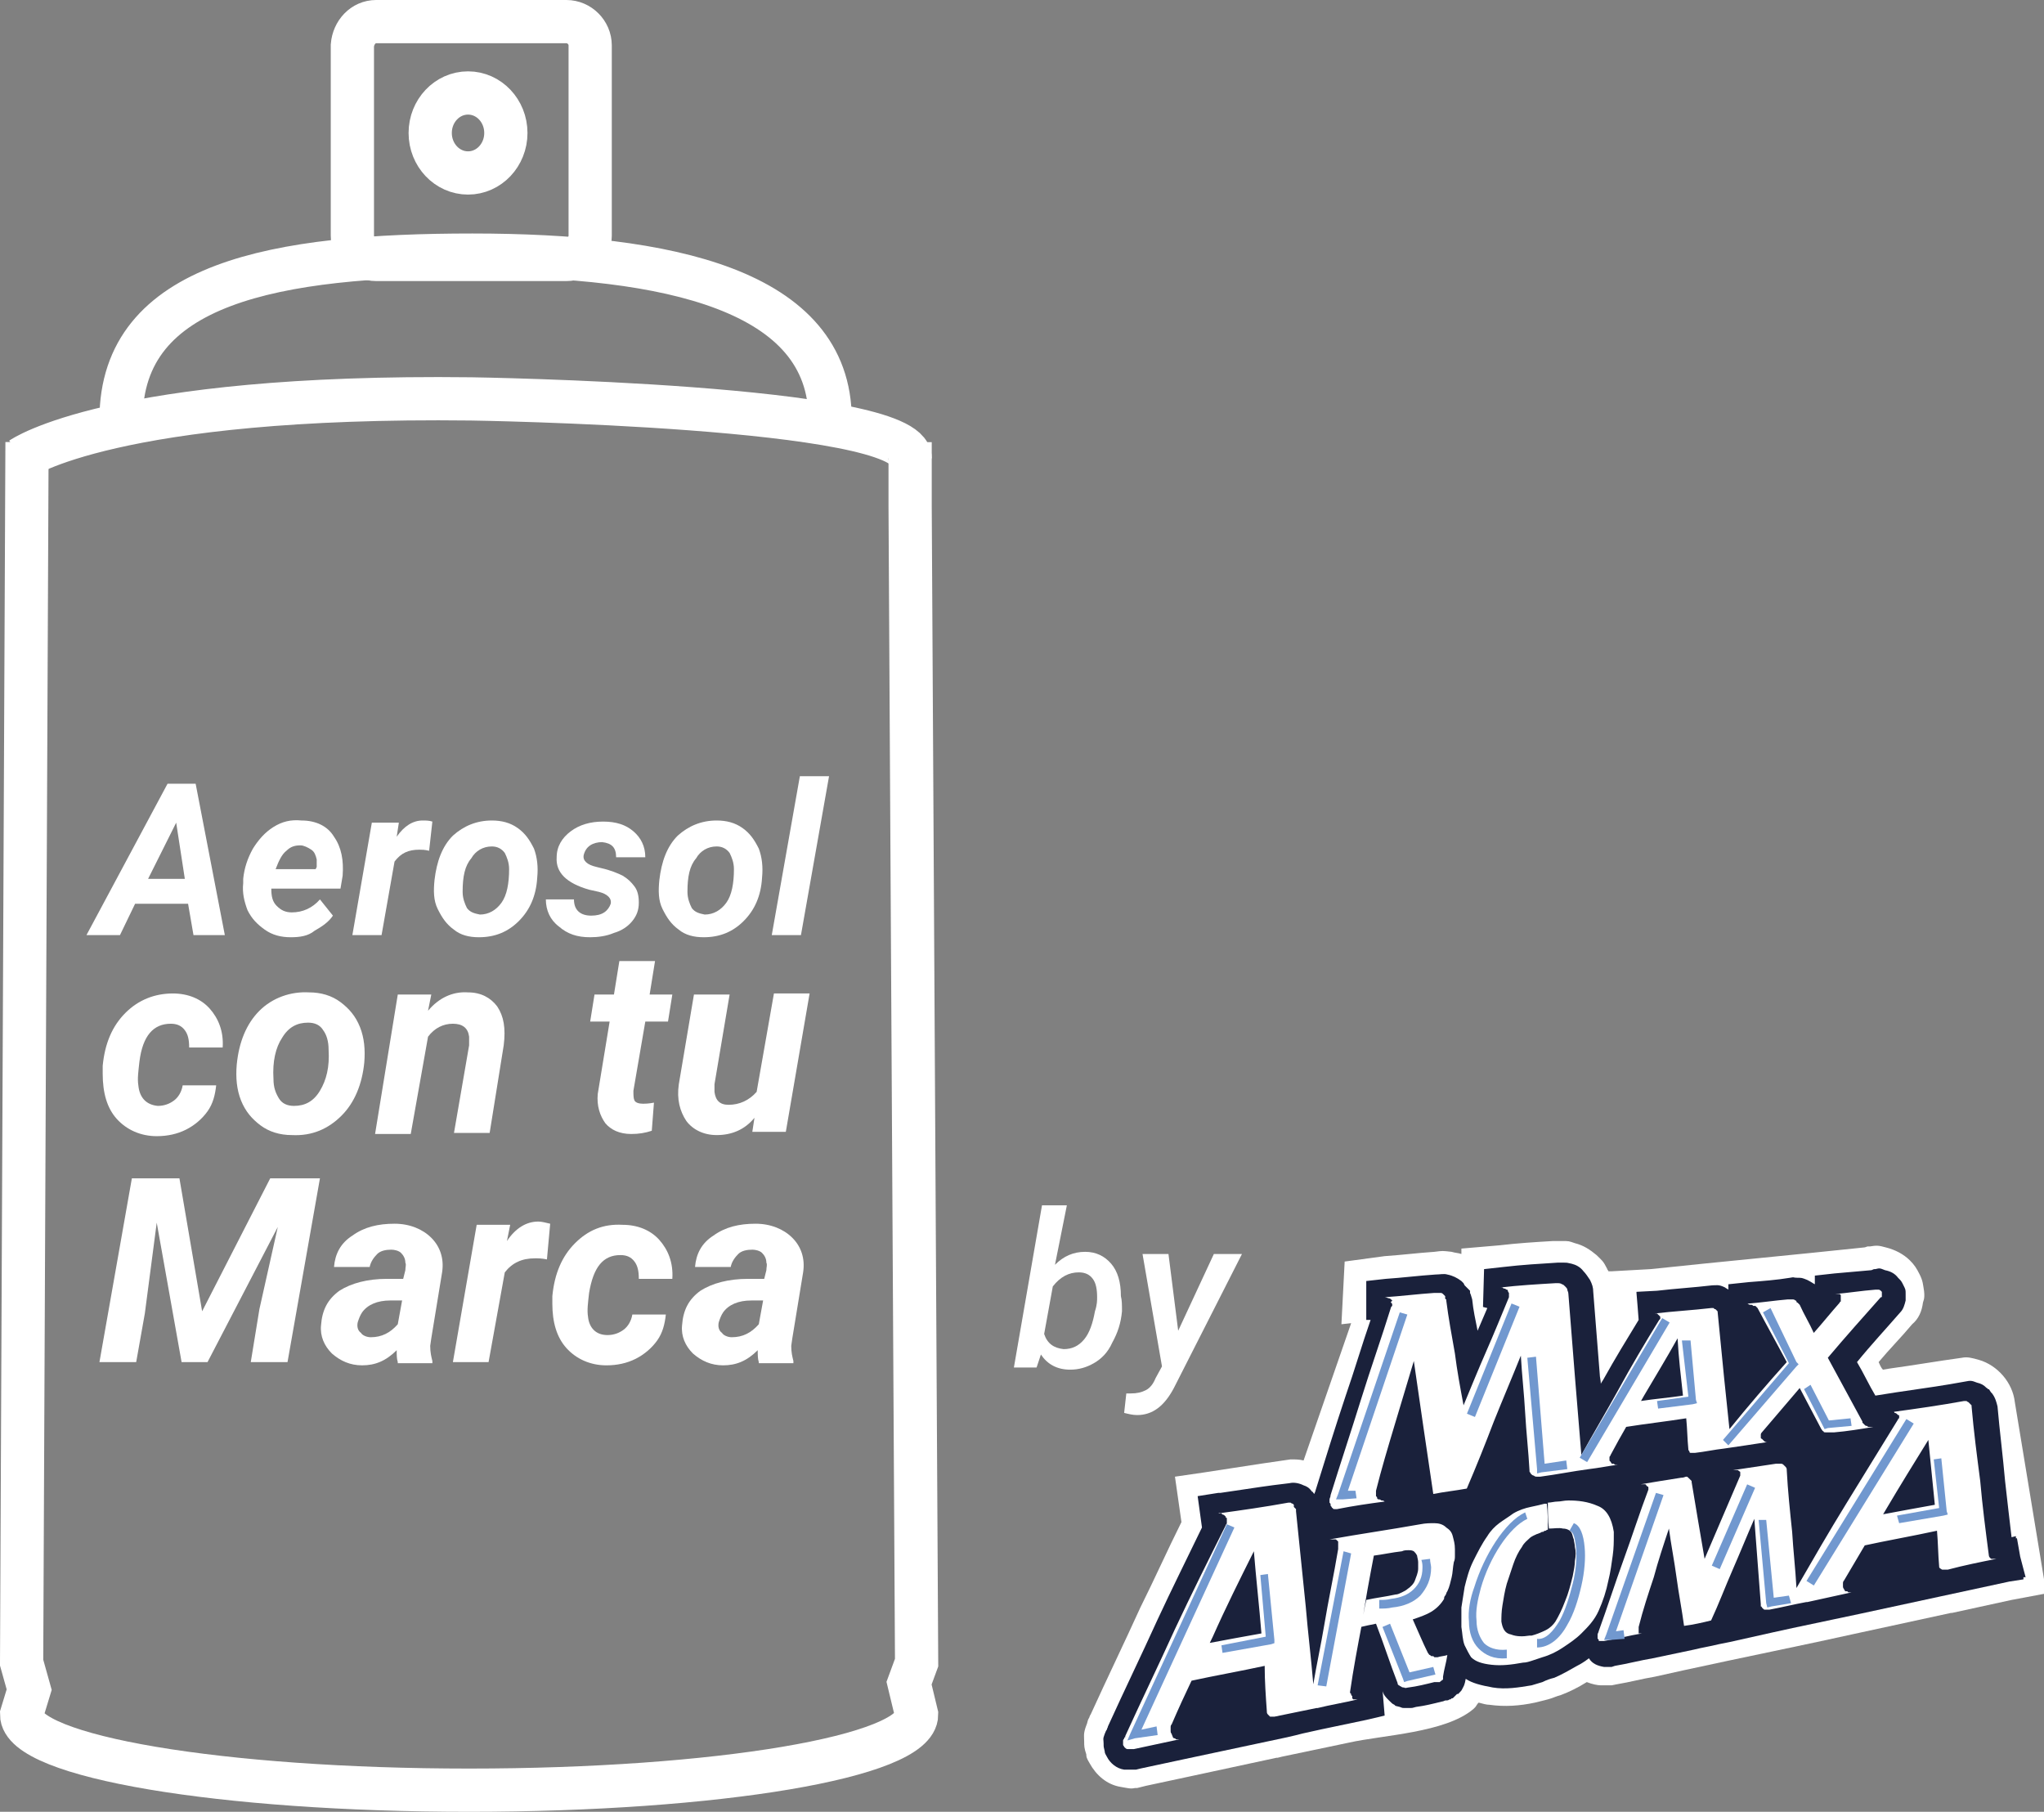<?xml version="1.0" encoding="utf-8"?>
<!-- Generator: Adobe Illustrator 27.3.1, SVG Export Plug-In . SVG Version: 6.00 Build 0)  -->
<svg version="1.1" id="Capa_2_00000066508405594835504940000002506712723888197783_"
	 xmlns="http://www.w3.org/2000/svg" xmlns:xlink="http://www.w3.org/1999/xlink" x="0px" y="0px" viewBox="0 0 189.1 167.6"
	 style="enable-background:new 0 0 189.1 167.6;" xml:space="preserve">
<rect x="0" y="0" width="189.1" height="167.6" fill="#808080" stroke="none"/>
<style type="text/css">
	.st0{fill:none;stroke:#FFFFFF;stroke-width:4;stroke-miterlimit:10;}
	.st1{enable-background:new    ;}
	.st2{fill:#FFFFFF;}
	.st3{fill:#1A213B;}
	.st4{fill:#7198CF;}
</style>
<g id="Capa_1-2">
	<g>
		<g>
			<path class="st0" d="M2.5,40.9L2,153.8l0.7,2.5L2,158.6c0,3.9,18.5,7,41.4,7s41.4-3.1,41.4-7l-0.7-2.9l0.7-1.9L84.2,46.9l0-6"/>
			<g>
				<path class="st0" d="M34.8,2h17.6c1.2,0,2.2,1,2.2,2.2v17.6c0,1.2-1,2.2-2.2,2.2H34.8c-1.2,0-2.2-1-2.2-2.2V4.2
					C32.7,3,33.6,2,34.8,2z"/>
				<path class="st0" d="M11.2,38.8c0-12.7,14.4-15.2,32.5-15.2s33.1,3.2,33.1,15.2"/>
				<path class="st0" d="M2,42.4c0,0,8.4-5.9,41.6-5.5c0,0,40.6,0.6,40.6,5.5"/>
				<ellipse class="st0" cx="43.3" cy="12.3" rx="3.5" ry="3.7"/>
			</g>
		</g>
		<g>
			<g class="st1">
				<path class="st2" d="M17.4,83.6h-4.9l-1.4,2.9H8l7.5-14h2.6l2.7,14h-2.9L17.4,83.6z M13.7,81.3h3.4l-0.8-5.2L13.7,81.3z"/>
				<path class="st2" d="M26.9,86.7c-0.9,0-1.7-0.2-2.4-0.7s-1.2-1-1.6-1.8c-0.3-0.8-0.5-1.6-0.4-2.5l0-0.4c0.1-1,0.4-1.9,0.9-2.8
					c0.5-0.8,1.1-1.5,1.9-2c0.8-0.5,1.6-0.7,2.6-0.6c1.3,0,2.4,0.5,3,1.5c0.7,1,0.9,2.2,0.8,3.6l-0.2,1.2h-6.4
					c0,0.7,0.1,1.2,0.5,1.6c0.4,0.4,0.8,0.6,1.4,0.6c1,0,1.9-0.4,2.6-1.2l1.2,1.5c-0.4,0.6-1,1-1.7,1.4
					C28.5,86.6,27.7,86.7,26.9,86.7z M27.8,78.2c-0.5,0-0.9,0.1-1.3,0.5c-0.4,0.3-0.7,0.9-1,1.7h3.7l0.1-0.2c0-0.3,0-0.5,0-0.7
					c-0.1-0.4-0.2-0.7-0.5-0.9S28.1,78.2,27.8,78.2z"/>
			</g>
			<g class="st1">
				<path class="st2" d="M39.7,78.7c-0.4-0.1-0.7-0.1-0.9-0.1c-1,0-1.7,0.3-2.3,1.1l-1.2,6.8h-2.7l1.8-10.4l2.5,0l-0.2,1.3
					c0.7-1,1.5-1.5,2.4-1.5c0.3,0,0.6,0,0.9,0.1L39.7,78.7z"/>
			</g>
			<g class="st1">
				<path class="st2" d="M45.5,75.9c0.9,0,1.7,0.2,2.4,0.7s1.1,1.1,1.5,1.9c0.3,0.8,0.4,1.7,0.3,2.7c-0.1,1.7-0.7,3-1.7,4
					c-1,1-2.2,1.5-3.7,1.5c-0.9,0-1.7-0.2-2.3-0.7c-0.7-0.5-1.1-1.1-1.5-1.9s-0.4-1.7-0.3-2.7c0.2-1.7,0.7-3.1,1.7-4.1
					C42.9,76.4,44.1,75.9,45.5,75.9z M42.8,82.5c0,0.6,0.2,1.1,0.4,1.5c0.3,0.4,0.7,0.5,1.2,0.6c0.8,0,1.5-0.4,2-1.1
					s0.7-1.8,0.7-3.1c0-0.6-0.2-1.1-0.4-1.5c-0.3-0.4-0.7-0.6-1.2-0.6c-0.8,0-1.5,0.4-1.9,1.1C43,80.1,42.8,81.1,42.8,82.5z"/>
				<path class="st2" d="M56.5,83.6c0.1-0.5-0.3-0.9-1.1-1.1l-0.9-0.2c-2.1-0.6-3.1-1.6-3-3c0-1,0.5-1.8,1.3-2.4s1.8-0.9,3-0.9
					c1.2,0,2.1,0.3,2.8,0.9c0.7,0.6,1.1,1.4,1.1,2.4l-2.7,0c0-0.9-0.4-1.3-1.3-1.4c-0.4,0-0.8,0.1-1.1,0.3c-0.3,0.2-0.5,0.5-0.6,0.9
					c-0.1,0.5,0.3,0.9,1.2,1.1l0.4,0.1c0.9,0.2,1.6,0.5,2,0.7c0.5,0.3,0.8,0.6,1.1,1c0.3,0.4,0.4,0.9,0.4,1.5c0,0.7-0.2,1.2-0.6,1.7
					s-1,0.9-1.7,1.1c-0.7,0.3-1.5,0.4-2.2,0.4c-1.2,0-2.1-0.3-2.9-1c-0.8-0.6-1.2-1.5-1.2-2.5l2.6,0c0,1,0.6,1.5,1.6,1.5
					c0.5,0,0.9-0.1,1.2-0.3C56.2,84.2,56.4,83.9,56.5,83.6z"/>
				<path class="st2" d="M66.3,75.9c0.9,0,1.7,0.2,2.4,0.7s1.1,1.1,1.5,1.9c0.3,0.8,0.4,1.7,0.3,2.7c-0.1,1.7-0.7,3-1.7,4
					c-1,1-2.2,1.5-3.7,1.5c-0.9,0-1.7-0.2-2.3-0.7c-0.7-0.5-1.1-1.1-1.5-1.9s-0.4-1.7-0.3-2.7c0.2-1.7,0.7-3.1,1.7-4.1
					C63.7,76.4,64.9,75.9,66.3,75.9z M63.6,82.5c0,0.6,0.2,1.1,0.4,1.5c0.3,0.4,0.7,0.5,1.2,0.6c0.8,0,1.5-0.4,2-1.1
					s0.7-1.8,0.7-3.1c0-0.6-0.2-1.1-0.4-1.5c-0.3-0.4-0.7-0.6-1.2-0.6c-0.8,0-1.5,0.4-1.9,1.1C63.8,80.1,63.6,81.1,63.6,82.5z"/>
				<path class="st2" d="M74.1,86.5h-2.7L74,71.8h2.7L74.1,86.5z"/>
			</g>
			<g class="st1">
				<path class="st2" d="M14.6,102.3c0.6,0,1.1-0.2,1.5-0.5s0.7-0.8,0.8-1.4l3.1,0c-0.1,0.9-0.3,1.7-0.8,2.4c-0.5,0.7-1.2,1.3-2,1.7
					c-0.8,0.4-1.7,0.6-2.7,0.6c-1.5,0-2.8-0.6-3.7-1.6c-0.9-1-1.3-2.4-1.3-4.2l0-0.6l0-0.1c0.2-2.1,0.9-3.7,2.1-4.9
					c1.2-1.2,2.7-1.8,4.4-1.8c1.4,0,2.6,0.5,3.4,1.4c0.8,0.9,1.3,2.1,1.2,3.6h-3.1c0-0.7-0.1-1.2-0.4-1.6c-0.3-0.4-0.7-0.6-1.3-0.6
					c-1.6,0-2.6,1.1-2.9,3.5c-0.1,0.9-0.2,1.6-0.1,2.2C12.9,101.5,13.5,102.2,14.6,102.3z"/>
				<path class="st2" d="M28.6,91.8c1.1,0,2.1,0.3,2.9,0.9c0.8,0.6,1.4,1.3,1.8,2.3c0.4,1,0.5,2.1,0.4,3.3c-0.2,2-0.9,3.7-2.1,4.9
					s-2.7,1.9-4.6,1.8c-1.1,0-2.1-0.3-2.9-0.9c-0.8-0.6-1.4-1.3-1.8-2.3c-0.4-1-0.5-2.1-0.4-3.3c0.2-2.1,0.9-3.8,2.1-5
					S26.9,91.7,28.6,91.8z M25.3,99.8c0,0.8,0.2,1.3,0.5,1.8s0.8,0.7,1.4,0.7c1,0,1.8-0.4,2.4-1.4c0.6-1,0.9-2.2,0.8-3.8
					c0-0.8-0.2-1.4-0.5-1.8c-0.3-0.5-0.8-0.7-1.4-0.7c-1,0-1.8,0.4-2.4,1.4C25.5,96.9,25.2,98.2,25.3,99.8z"/>
				<path class="st2" d="M39.9,92l-0.3,1.5c1-1.2,2.3-1.8,3.7-1.7c1.2,0,2.1,0.5,2.7,1.3c0.6,0.9,0.8,2,0.6,3.6l-1.3,8.1H42l1.4-8.1
					c0-0.3,0-0.6,0-0.8c-0.1-0.8-0.6-1.2-1.5-1.2c-0.9,0-1.7,0.4-2.3,1.2l-1.6,9h-3.3L36.8,92L39.9,92z"/>
				<path class="st2" d="M60.6,88.9L60.1,92h2.1l-0.4,2.5h-2.1l-1.1,6.4c0,0.4,0,0.7,0.1,0.9c0.1,0.2,0.4,0.3,0.8,0.3
					c0.1,0,0.5,0,1-0.1l-0.2,2.6c-0.6,0.2-1.2,0.3-1.9,0.3c-1.1,0-1.9-0.4-2.4-1c-0.5-0.7-0.8-1.6-0.7-2.7l1.1-6.7h-1.8l0.4-2.5h1.8
					l0.5-3.1H60.6z"/>
				<path class="st2" d="M69.8,103.4c-0.9,1.1-2.1,1.6-3.5,1.6c-1.2,0-2.2-0.5-2.8-1.3c-0.6-0.9-0.9-2-0.7-3.4l1.4-8.3h3.3l-1.4,8.3
					c0,0.3,0,0.5,0,0.7c0.1,0.8,0.5,1.2,1.3,1.2c1,0,1.9-0.4,2.6-1.2l1.6-9.1h3.3l-2.2,12.8h-3.1L69.8,103.4z"/>
			</g>
			<g class="st1">
				<path class="st2" d="M16.6,109l2.1,12.3L25,109h4.6l-3,17h-3.4l0.8-4.9l1.7-7.6L19.2,126h-2.4l-2.3-12.9l-1.1,8.4l-0.8,4.5H9.2
					l3-17H16.6z"/>
				<path class="st2" d="M36.8,126c-0.1-0.3-0.1-0.7-0.1-1.1c-1,1-2,1.4-3.2,1.4c-1.1,0-2-0.4-2.8-1.1c-0.7-0.7-1.1-1.6-1-2.6
					c0.1-1.4,0.6-2.4,1.7-3.2c1.1-0.7,2.6-1.1,4.4-1.1l1.5,0l0.2-0.8c0-0.3,0.1-0.5,0-0.7c0-0.4-0.2-0.7-0.4-0.9s-0.6-0.3-0.9-0.3
					c-0.5,0-1,0.1-1.3,0.4s-0.6,0.7-0.7,1.2l-3.3,0c0.1-1.2,0.6-2.2,1.7-2.9c1.1-0.8,2.4-1.1,3.9-1.1c1.4,0,2.6,0.5,3.4,1.3
					s1.2,1.9,1,3.2l-1,6.1l-0.1,0.7c0,0.6,0.1,1,0.2,1.4l0,0.2H36.8z M34.3,123.7c1,0,1.8-0.4,2.5-1.2l0.4-2.2l-1.1,0
					c-1.2,0-2.1,0.4-2.6,1.1c-0.2,0.3-0.3,0.6-0.4,0.9c-0.1,0.4,0,0.8,0.3,1C33.5,123.5,33.9,123.7,34.3,123.7z"/>
			</g>
			<g class="st1">
				<path class="st2" d="M50.6,116.5c-0.5-0.1-0.8-0.1-1.1-0.1c-1.2,0-2.1,0.4-2.8,1.3l-1.5,8.3h-3.3l2.2-12.7l3.1,0l-0.3,1.5
					c0.8-1.2,1.8-1.8,2.9-1.8c0.3,0,0.7,0.1,1.1,0.2L50.6,116.5z"/>
			</g>
			<g class="st1">
				<path class="st2" d="M56.2,123.5c0.6,0,1.1-0.2,1.5-0.5c0.4-0.3,0.7-0.8,0.8-1.4l3.1,0c-0.1,0.9-0.3,1.7-0.8,2.4s-1.2,1.3-2,1.7
					c-0.8,0.4-1.7,0.6-2.7,0.6c-1.5,0-2.8-0.6-3.7-1.6c-0.9-1-1.3-2.4-1.3-4.1l0-0.6l0-0.1c0.2-2.1,0.9-3.7,2.1-4.9
					c1.2-1.2,2.6-1.8,4.4-1.7c1.4,0,2.6,0.5,3.4,1.4s1.3,2.1,1.2,3.6h-3.1c0-0.7-0.1-1.2-0.4-1.6c-0.3-0.4-0.7-0.6-1.3-0.6
					c-1.6,0-2.5,1.1-2.9,3.5c-0.1,0.9-0.2,1.6-0.1,2.2C54.5,122.8,55.1,123.5,56.2,123.5z"/>
				<path class="st2" d="M70.2,126c-0.1-0.3-0.1-0.7-0.1-1.1c-1,1-2,1.4-3.2,1.4c-1.1,0-2-0.4-2.8-1.1c-0.7-0.7-1.1-1.6-1-2.6
					c0.1-1.4,0.6-2.4,1.7-3.2c1.1-0.7,2.6-1.1,4.4-1.1l1.5,0l0.2-0.8c0-0.3,0.1-0.5,0-0.7c0-0.4-0.2-0.7-0.4-0.9s-0.6-0.3-0.9-0.3
					c-0.5,0-1,0.1-1.3,0.4s-0.6,0.7-0.7,1.2l-3.3,0c0.1-1.2,0.6-2.2,1.7-2.9c1.1-0.8,2.4-1.1,3.9-1.1c1.4,0,2.6,0.5,3.4,1.3
					s1.2,1.9,1,3.2l-1,6.1l-0.1,0.7c0,0.6,0.1,1,0.2,1.4l0,0.2H70.2z M67.7,123.7c1,0,1.8-0.4,2.5-1.2l0.4-2.2l-1.1,0
					c-1.2,0-2.1,0.4-2.6,1.1c-0.2,0.3-0.3,0.6-0.4,0.9c-0.1,0.4,0,0.8,0.3,1C66.9,123.5,67.3,123.7,67.7,123.7z"/>
			</g>
		</g>
		<g>
			<path class="st2" d="M149.1,117.6l3.6-0.2c6.6-0.7,13.1-1.3,19.7-2c0.2,0,0.3-0.1,0.4-0.1c0.1,0,0.1,0,0.2,0
				c0.6-0.1,0.8-0.1,1.5,0.1c0.8,0.2,1.6,0.6,2.2,1.2c0.4,0.4,0.6,0.7,0.9,1.3c0.3,0.6,0.3,0.9,0.4,1.5c0.1,0.8-0.1,1-0.1,1.1
				c-0.1,0.8-0.4,1.5-1,2c-1,1.2-2.1,2.3-3.1,3.5c0.1,0.2,0.2,0.5,0.4,0.7l0.6-0.1c2.2-0.3,4.5-0.7,6.7-1c0.5-0.1,0.9,0,1.6,0.2
				c1.7,0.5,3.1,2.1,3.3,3.9l2.9,17.6l0,0.1l-3.2,0.6l-5.5,1.2l-0.1,0h0l-8.3,1.8c-5.4,1.2-10.9,2.3-16.4,3.5l-2.7,0.6
				c-1.2,0.2-2.3,0.5-3.5,0.7l-0.5,0.1h-0.2h0l-0.4,0c-0.3,0-0.2,0-0.4,0c-0.3,0-0.8-0.1-1.3-0.3l0,0c-0.8,0.5-1.6,0.9-2.4,1.2
				c-0.4,0.1-0.8,0.3-1.2,0.4c-0.4,0.1-0.8,0.2-1.2,0.3c-1.4,0.3-2.8,0.4-4.2,0.2c-0.3,0-0.6-0.1-1-0.2l-0.1,0.1l-0.2,0.3l-0.1,0.1
				l-0.1,0.1c-2.6,2.2-8.4,2.4-11.5,3.1l-6.2,1.3l-0.4,0.1l-0.1,0l-7.9,1.7c-1.4,0.3-2.8,0.6-4.2,0.9l-0.8,0.2l-0.2,0
				c-0.4,0.1-0.7,0-1.3-0.1c-1.3-0.2-2.3-1.1-2.9-2.2c-0.3-0.5-0.3-0.6-0.3-0.8c-0.2-0.6-0.2-0.8-0.2-1.2c0-0.5-0.1-0.7,0.2-1.5
				c0.1-0.2,0.1-0.4,0.2-0.6c0.1-0.1,0.1-0.3,0.2-0.4c1.5-3.3,3.1-6.6,4.6-9.9c1.3-2.6,2.5-5.3,3.8-7.9l-0.6-4.2h0v0
				c3.6-0.5,7.1-1.1,10.7-1.6c0.4,0,0.8,0,1.2,0.1l4.4-12.7l-0.9,0.1l0.3-5.8l3.7-0.5c1.5-0.1,3.1-0.3,4.6-0.4
				c0.8-0.1,0.7-0.1,1.6,0c0.3,0.1,0.6,0.1,0.9,0.2v-0.5l3.5-0.3c1.7-0.2,3.3-0.3,5-0.4c0.1,0,0.1,0,0.2,0c0.2,0,0.4,0,0.5,0
				c0.8,0,0.7,0,1.3,0.2c0.8,0.2,1.4,0.6,2,1.1c0.5,0.5,0.6,0.5,1,1.3c0,0.1,0.1,0.1,0.1,0.2C148.4,117.6,148.8,117.6,149.1,117.6"
				/>
			<path class="st3" d="M135.6,155.3c-0.1,0.6-0.2,0.7-0.3,0.9c-0.1,0.2-0.1,0.2-0.3,0.4l-0.1,0.1l-0.1,0l-0.1,0.1l-0.3,0.3l-0.1,0
				l-0.1,0.1l-0.1,0c-0.1,0.1-0.2,0.1-0.4,0.1c-0.2,0.1-0.3,0.1-0.3,0.1c-0.8,0.2-1.6,0.4-2.4,0.5c-0.4,0.1-0.2,0.1-0.8,0.1
				c-0.6,0-0.4,0-0.7-0.1l-0.4-0.1l-0.1-0.1c-0.2-0.1-0.2-0.1-0.5-0.4c-0.3-0.3-0.5-0.5-0.6-0.9l0-0.1l0.2,2.4l-1.7,0.4
				c-7.7,1.6-5.5,1.2-7.3,1.6l-9.4,2c-1.4,0.3-2.8,0.6-4.2,0.9l-0.4,0.1l-0.1,0c-0.1,0-0.1,0-0.2,0c-0.3,0-0.5,0-0.8,0
				c-0.7-0.1-1.3-0.6-1.6-1.2c-0.1-0.2-0.2-0.3-0.2-0.5c-0.1-0.4-0.1-0.4-0.1-0.7c0-0.4-0.1-0.4,0.1-0.9c0.1-0.2,0.1-0.3,0.2-0.4
				c0-0.1,0.1-0.2,0.1-0.3c1.5-3.3,3.1-6.6,4.6-9.9c1.3-2.8,2.7-5.6,4.1-8.5l-0.4-2.9h0v0l1.9-0.3l0.2,0l0,0
				c4.1-0.6,3.9-0.6,6.4-0.9c0.4-0.1,0.9,0,1.3,0.2c0.3,0.1,0.5,0.2,0.8,0.6c0.1,0,0.1,0.1,0.1,0.1l0.1,0.1l0,0
				c0-0.1,0.1-0.2,0.1-0.3c0.9-2.9,1.8-5.8,2.8-8.8c0.8-2.3,1.5-4.7,2.3-7l-0.4,0v-3.6l1.8-0.2c1.5-0.1,3.1-0.3,4.6-0.4
				c0.4,0,0.8-0.1,1.1,0c0.5,0.1,0.9,0.3,1.3,0.6c0,0,0.1,0.1,0.1,0.1l0.1,0.1l0.1,0.2l0.1,0.1l0.4,0.4v0.2c0.1,0.2,0.1,0.3,0.2,0.6
				c0.1,1,0.3,1.9,0.5,2.9c0.3-0.7,0.6-1.4,0.9-2.1l-0.4-0.1l0.1-3.5l1.8-0.2c1.7-0.2,3.4-0.3,5-0.4c0.1,0,0.1,0,0.1,0
				c0.1,0,0.2,0,0.3,0c0.6,0,0.4,0,0.9,0.1c0.4,0.1,0.8,0.3,1.1,0.7c0.2,0.2,0.4,0.5,0.6,0.8c0.2,0.4,0.3,0.7,0.3,1.1
				c0.2,2.6,0.4,5.1,0.6,7.6c0,0.3,0.1,0.6,0.1,0.9c0.1-0.2,0.2-0.3,0.3-0.5c1-1.8,2.1-3.6,3.2-5.4l-0.1-1.3l-0.1-1.2l0,0v-0.1
				l1.9-0.1c1.7-0.2,3.4-0.3,5.1-0.5c0.4,0,0.6-0.1,1.2,0.2c0.1,0.1,0.2,0.1,0.3,0.2l0-0.5l1.9-0.2c1.3-0.1,2.6-0.2,3.8-0.4
				c0.5-0.1,0.2,0,0.7,0c0.4,0,0.4,0,0.9,0.2c0.4,0.2,0.5,0.3,0.7,0.4V118l1.8-0.2c1.1-0.1,2.3-0.2,3.4-0.3c0.1,0,0.2-0.1,0.3-0.1
				h0.1l0,0c0.4-0.1,0.4-0.1,0.9,0.1c0.5,0.1,0.9,0.3,1.2,0.7c0.3,0.3,0.3,0.3,0.5,0.7c0.2,0.4,0.2,0.4,0.2,0.8c0,0.5,0,0.5,0,0.6
				c-0.1,0.4-0.2,0.8-0.5,1.1c-1.3,1.5-2.7,3-4,4.6c0.6,1,1.1,2.1,1.7,3.1l1.9-0.3c3.4-0.5,4.2-0.6,6.4-1c0.5-0.1,0.6-0.1,1.1,0.1
				c0.4,0.1,0.6,0.2,0.9,0.5c0.1,0,0.1,0.1,0.1,0.1l0,0l0.1,0l0.2,0.3l0.1,0.1c0.3,0.4,0.4,0.8,0.5,1.2l0,0c0.2,2.3,0.5,4.6,0.7,6.9
				c0.2,1.8,0.4,3.5,0.6,5.2l0.4-0.1l0,0.2l0.1,0l0.3,1.7l0.5,1.9l-0.2,0l0,0.2l-1.3,0.2l-13.9,3c-8,1.7-4.4,0.9-12,2.6l0,0l-1,0.2
				c-0.8,0.2-1.5,0.3-2.3,0.5l-3.8,0.8c-1.2,0.2-2.3,0.5-3.5,0.7l-0.3,0.1h-0.1h-0.1h-0.2c-0.3,0-0.2,0-0.3,0
				c-0.6-0.1-1.1-0.3-1.4-0.8c-0.4,0.3-0.7,0.5-1.1,0.7c-0.7,0.4-1.4,0.8-2.1,1.1c-0.4,0.1-0.7,0.2-1.1,0.4c-0.3,0.1-0.7,0.2-1,0.3
				c-1.2,0.2-2.4,0.4-3.6,0.2C137,155.9,136.2,155.7,135.6,155.3"/>
			<path class="st2" d="M146.3,151.1c-0.5,0.5-1.1,0.9-1.7,1.3s-1.2,0.7-1.9,0.9c-0.3,0.1-0.6,0.2-0.9,0.3s-0.6,0.2-0.9,0.2
				c-1.1,0.2-2,0.3-2.9,0.2s-1.5-0.3-1.9-0.7c-0.2-0.3-0.4-0.7-0.6-1.1c-0.2-0.5-0.2-1.1-0.3-1.7c0-0.6,0-1.1,0-1.8
				c0.1-0.6,0.2-1.3,0.3-1.9c0.2-0.8,0.4-1.6,0.8-2.4s0.8-1.6,1.3-2.3c0.3-0.5,0.7-0.9,1.1-1.2c0.4-0.3,0.9-0.6,1.3-0.9
				c0.5-0.3,1.1-0.5,1.6-0.6c0.5-0.1,0.9-0.2,1.3-0.3l0.1,0h0.1c0.1,0.8,0.1,1.6,0.1,2.4c-0.1,0-0.2,0.1-0.2,0.1s-0.2,0-0.2,0.1
				c-0.1,0-0.2,0-0.3,0.1c-0.1,0-0.2,0.1-0.3,0.1c-0.2,0.1-0.5,0.2-0.7,0.4c-0.2,0.2-0.5,0.4-0.7,0.8c-0.3,0.4-0.6,1-0.8,1.6
				c-0.2,0.6-0.4,1.2-0.6,1.8c-0.2,0.7-0.3,1.4-0.4,2s-0.1,1.1-0.1,1.5v0v0v0v0c0.1,0.6,0.3,1.1,0.9,1.2c0.5,0.2,1.1,0.2,1.7,0.1
				h0.1l0.1,0c0.4-0.1,0.9-0.3,1.3-0.5s0.7-0.5,0.9-0.8c0.3-0.5,0.6-1.1,0.9-1.9c0.3-0.7,0.5-1.5,0.7-2.3c0.1-0.5,0.2-1,0.2-1.4
				c0.1-0.5,0.1-0.9,0-1.3c0-0.3-0.1-0.5-0.1-0.7c-0.1-0.2-0.1-0.4-0.2-0.6c-0.1-0.2-0.4-0.4-0.8-0.4c-0.4-0.1-0.8,0-1.3,0
				c-0.1-0.8-0.1-1.6-0.1-2.4c0.3,0,0.6-0.1,0.9-0.1c0.3,0,0.6-0.1,1-0.1c0.9,0,1.8,0.1,2.7,0.5c0.8,0.3,1.3,1.1,1.5,2.4v0.1v0.1
				v0.1v0.1c0,0.5,0,1.1-0.1,1.8c-0.1,0.7-0.2,1.5-0.4,2.3c-0.2,1-0.5,1.9-0.9,2.8S146.9,150.5,146.3,151.1 M112.7,140
				c2.2-0.3,4.3-0.6,6.5-1c0.1,0,0.2,0,0.2,0s0.1,0.1,0.2,0.1l0.1,0.1l0,0l0,0.1l0,0.1l0.1,0.1c0,0,0.1,0.1,0.1,0.1l0,0.1v0.1
				c0.3,2.9,0.6,5.9,0.9,8.8c0.2,2.4,0.5,4.8,0.7,7.2c0.3-1.8,0.7-3.6,1-5.4c0.4-2.4,0.9-4.7,1.3-7.1v-0.1V143c0-0.1,0-0.1,0-0.2
				c0-0.1,0-0.1,0-0.1c0-0.1,0-0.1,0-0.1c0,0-0.1-0.1-0.1-0.1c-0.1-0.1-0.1-0.1-0.2-0.1c-0.1,0-0.2,0-0.3,0h-0.1h-0.1
				c2.8-0.5,5.6-0.9,8.4-1.4c0.5-0.1,0.9-0.1,1.3-0.1s0.8,0.1,1.1,0.4c0.3,0.2,0.5,0.4,0.6,0.8c0.1,0.4,0.2,0.7,0.2,1.2
				c0,0.2,0,0.4,0,0.6s0,0.4-0.1,0.6c-0.1,0.5-0.1,1-0.2,1.4s-0.2,0.9-0.4,1.3c-0.1,0.1-0.1,0.3-0.2,0.4c-0.1,0.1-0.1,0.2-0.1,0.3
				c-0.3,0.5-0.7,0.9-1.2,1.2c-0.5,0.3-1.1,0.5-1.7,0.7c0.5,1.1,0.9,2.1,1.4,3.1c0.1,0.1,0.1,0.2,0.2,0.2c0.1,0.1,0.1,0.1,0.2,0.1
				l0.1,0l0.1,0.1c0,0,0.1,0,0.1,0c0.1,0,0.1,0,0.2,0c0.3-0.1,0.6-0.1,0.9-0.2c-0.1,0.7-0.3,1.3-0.4,2v0.1l0,0.1
				c0,0.1,0,0.1-0.1,0.1c0,0.1-0.1,0.1-0.1,0.1l-0.1,0.1l0,0l0,0l-0.1,0l-0.1,0l-0.1,0l-0.1,0l-0.1,0c-0.8,0.2-1.6,0.4-2.4,0.5
				c-0.1,0-0.3,0.1-0.4,0c-0.1,0-0.2,0-0.3-0.1l0,0l0,0c-0.1,0-0.1-0.1-0.2-0.1c-0.1-0.1-0.1-0.1-0.1-0.2c-0.7-1.8-1.3-3.7-2-5.5
				c-0.5,0.1-1,0.2-1.4,0.3c0.2-0.8,0.3-1.7,0.5-2.5c0.9-0.2,1.8-0.3,2.7-0.5c0.2,0,0.4-0.1,0.6-0.2c0.2-0.1,0.4-0.2,0.5-0.3
				c0.3-0.2,0.6-0.5,0.7-0.8s0.3-0.7,0.3-1.1c0-0.1,0-0.2,0-0.3s0-0.2,0-0.3c0-0.2-0.1-0.5-0.1-0.6c-0.1-0.2-0.2-0.3-0.3-0.4
				c-0.2-0.1-0.3-0.1-0.5-0.1c-0.2,0-0.4,0-0.6,0.1c-0.9,0.1-1.8,0.3-2.6,0.4c-0.4,2.1-0.8,4.2-1.1,6.3c-0.4,2.1-0.8,4.2-1.1,6.3
				v0.1l0.1,0.1v0.1l0.1,0.1l0,0.1l0,0.1c0,0,0.1,0.1,0.1,0.1c0.1,0,0.1,0,0.2,0h0.1l0.1,0c-1.2,0.3-2.5,0.5-3.7,0.8h0l0,0l-0.1,0
				l-3.9,0.8l-0.1,0h-0.1c0,0-0.1,0-0.1,0l-0.1,0l0,0l0,0c-0.1-0.1-0.1-0.1-0.2-0.2c-0.1-0.1-0.1-0.2-0.1-0.3
				c-0.1-1.4-0.2-2.8-0.2-4.2c-2.3,0.5-4.6,0.9-6.9,1.4c0.6-1.2,1.1-2.4,1.7-3.5c1.6-0.3,3.2-0.6,4.9-0.9c-0.2-2.5-0.5-5.1-0.7-7.6
				c-1.3,2.6-2.6,5.2-3.8,7.9c-1.3,2.7-2.6,5.3-3.8,8.1c-0.1,0.1-0.1,0.2-0.1,0.3c0,0.1,0,0.2,0,0.3c0,0.1,0,0.2,0.1,0.3
				c0,0.1,0.1,0.2,0.1,0.3l0.1,0.1l0.1,0l0.1,0.1c0,0,0.1,0,0.1,0l0.1,0l0.1,0c-1.4,0.3-2.8,0.6-4.2,0.9c0,0-0.1,0-0.1,0
				c-0.1,0-0.1,0-0.2,0c-0.1,0-0.2,0-0.3,0c-0.1,0-0.2-0.1-0.3-0.2c0-0.1-0.1-0.1-0.1-0.2c0-0.1,0-0.1,0-0.2c0-0.1,0-0.2,0-0.2
				c0-0.1,0.1-0.1,0.1-0.2c0,0,0-0.1,0.1-0.1c0-0.1,0-0.1,0-0.1c1.5-3.3,3.1-6.6,4.6-9.9c1.5-3.2,3.1-6.4,4.7-9.6
				c0-0.1,0.1-0.1,0.1-0.2c0-0.1,0-0.1,0-0.2c0-0.1,0-0.1,0-0.2c0-0.1,0-0.1-0.1-0.1l0-0.1l-0.1-0.1c0,0-0.1-0.1-0.2-0.1
				C112.9,139.9,112.9,139.9,112.7,140 M128.8,120.3L128.8,120.3L128.8,120.3c-0.1-0.1-0.2-0.2-0.3-0.2s-0.2-0.1-0.4-0.1
				c1.5-0.1,3.1-0.3,4.6-0.4c0.3,0,0.6,0,0.6,0c0.1,0,0.2,0.1,0.2,0.1l0,0l0,0l0.1,0.1c0,0,0.1,0.1,0.1,0.1l0,0.1l0,0.1
				c0,0,0,0.1,0.1,0.1c0,0,0,0.1,0,0.1c0.2,1.6,0.5,3.2,0.8,4.9c0.2,1.6,0.5,3.2,0.8,4.8c0.7-1.7,1.4-3.4,2.1-5s1.4-3.3,2.1-5
				c0-0.1,0-0.1,0-0.1s0-0.1,0-0.1c0-0.1,0-0.1,0-0.2c0,0-0.1-0.1-0.1-0.2l0,0l0,0c0-0.1-0.1-0.1-0.1-0.1c-0.1,0-0.1-0.1-0.2-0.1
				c-0.1,0-0.1,0-0.2-0.1c-0.1,0-0.1,0-0.2,0c1.7-0.2,3.4-0.3,5.1-0.4h0.1l0.1,0c0.1,0,0.3,0,0.4,0.1c0.1,0,0.2,0.1,0.3,0.2
				c0.1,0.1,0.2,0.2,0.2,0.3s0.1,0.2,0.1,0.4c0.2,2.6,0.4,5.1,0.6,7.6c0.2,2.4,0.4,4.8,0.6,7.3c1.1-2,2.3-4,3.4-6
				c1.2-2.2,2.5-4.4,3.8-6.5c0,0,0.1-0.1,0.1-0.1c0,0,0-0.1,0-0.1l0-0.1l-0.1-0.1l0,0l-0.1-0.1c0,0-0.1-0.1-0.1-0.1
				c-0.1,0-0.1,0-0.2,0c1.7-0.2,3.5-0.3,5.2-0.5c0.1,0,0.1,0,0.2,0c0.1,0,0.1,0.1,0.1,0.1l0.1,0l0,0l0,0l0,0l0.1,0.1l0.1,0.1l0,0v0
				c0.2,2,0.4,4.1,0.6,6.1l0.5,4.8c1.7-2.1,3.5-4.2,5.3-6.2c-0.9-1.7-1.8-3.3-2.7-5v0l0,0l-0.1-0.1l-0.1-0.1l-0.1,0l-0.1,0
				c-0.1-0.1-0.1-0.1-0.2-0.1c-0.1,0-0.2,0-0.3-0.1h-0.1c1.3-0.1,2.6-0.3,3.8-0.4c0.1,0,0.3,0,0.4,0c0.1,0,0.2,0,0.3,0.1
				c0.1,0,0.1,0.1,0.1,0.1c0,0.1,0.1,0.1,0.1,0.1l0.1,0.1l0.1,0.1c0.4,0.9,0.9,1.7,1.3,2.6c0.8-0.9,1.6-1.9,2.4-2.8
				c0,0,0-0.1,0.1-0.1V120V120l0,0l0-0.1v-0.1c0,0-0.1-0.1-0.1-0.1c-0.1,0-0.1,0-0.2,0c0,0-0.1,0-0.1,0h-0.1
				c1.2-0.1,2.4-0.3,3.7-0.4l0,0h0l0,0h0c0.1,0,0.2,0,0.3,0c0.1,0,0.2,0.1,0.2,0.1c0,0,0.1,0.1,0.1,0.1s0,0.1,0,0.2
				c0,0.1,0,0.1,0,0.2c0,0.1,0,0.1-0.1,0.1c-1.6,1.8-3.3,3.7-4.9,5.6c1.1,2,2.1,3.9,3.2,5.9l0,0.1l0,0l0.1,0.1l0.1,0.1
				c0.1,0.1,0.1,0.1,0.2,0.1c0.1,0,0.1,0.1,0.1,0.1c0,0,0.1,0,0.1,0c0.1,0,0.1,0,0.2,0h0h0c0.1,0,0.2,0,0.2,0c0.1,0,0.1,0,0,0
				c-1.2,0.2-2.4,0.4-3.6,0.5c-0.1,0-0.1,0-0.2,0c-0.1,0-0.1,0-0.2,0c0,0-0.1,0-0.1,0s-0.1,0-0.1,0h-0.1l-0.1,0
				c-0.1,0-0.2,0-0.2-0.1c-0.1,0-0.1-0.1-0.2-0.2c-0.7-1.3-1.3-2.5-2-3.8c-1.2,1.4-2.3,2.7-3.5,4.1c-0.1,0.1-0.1,0.2-0.1,0.2
				c0,0.1,0,0.1,0,0.2l0,0.1c0,0,0,0.1,0.1,0.1l0,0l0,0c0.1,0.1,0.1,0.1,0.2,0.2c0.1,0.1,0.2,0.1,0.3,0.1c-1.3,0.2-2.6,0.4-4,0.6h0
				c-0.9,0.1-1.8,0.3-2.7,0.4h-0.1l-0.1,0l-0.1,0l-0.1,0l0,0l0,0c-0.1,0-0.1-0.1-0.1-0.1c0-0.1-0.1-0.1-0.1-0.2
				c-0.1-1-0.1-1.9-0.2-2.9c-1.9,0.3-3.7,0.5-5.6,0.8c0.5-0.8,0.9-1.6,1.4-2.4c1.3-0.2,2.6-0.3,3.9-0.5c-0.2-1.8-0.4-3.5-0.5-5.3
				c-1,1.8-2.1,3.6-3.1,5.3c-1,1.8-2.1,3.6-3.1,5.5c0,0.1-0.1,0.1-0.1,0.2c0,0.1,0,0.1,0,0.2c0,0.1,0,0.2,0.1,0.2
				c0,0.1,0.1,0.1,0.1,0.2l0.1,0l0.1,0l0.1,0.1l0.1,0h0.1l0.1,0c-0.9,0.1-1.8,0.3-2.7,0.4l0,0c-1.5,0.2-3,0.5-4.5,0.7h-0.1l-0.1,0h0
				l-0.1,0c-0.1,0-0.2,0-0.3-0.1c-0.1,0-0.2-0.1-0.2-0.1c0,0-0.1-0.1-0.1-0.1c0-0.1-0.1-0.1-0.1-0.2v-0.1V136
				c-0.1-1.8-0.3-3.5-0.4-5.3s-0.3-3.5-0.4-5.3c-0.8,2-1.7,4.1-2.5,6.1c-0.8,2.1-1.6,4.1-2.5,6.2c-1.1,0.2-2.1,0.3-3.1,0.5
				c-0.3-2-0.6-4.1-0.9-6.1c-0.3-2.1-0.6-4.1-0.9-6.2c-0.6,2-1.2,4-1.8,6c-0.6,2-1.2,4-1.7,6c0,0.1,0,0.1,0,0.2c0,0.1,0,0.1,0,0.2
				s0,0.1,0,0.1l0.1,0.1l0,0l0,0l0,0.1l0.1,0.1l0,0l0,0l0,0l0.1,0c0,0,0.1,0,0.2,0.1c0.1,0,0.2,0,0.3,0.1c-1.5,0.2-2.9,0.4-4.4,0.7
				l-0.1,0c0,0-0.1,0-0.1,0c-0.1,0-0.2,0-0.2-0.1c-0.1,0-0.1-0.1-0.1-0.1c-0.1-0.1-0.1-0.1-0.1-0.2c0-0.1,0-0.1-0.1-0.2
				c0-0.1,0-0.2,0-0.3c0-0.1,0.1-0.2,0.1-0.4c0.9-2.9,1.9-5.9,2.8-8.8c0.9-2.9,1.9-5.7,2.8-8.6l0.1-0.1v-0.1c0-0.1,0-0.1-0.1-0.2
				S128.8,120.4,128.8,120.3 M175.2,130.6c2.2-0.3,4.3-0.6,6.5-1c0.1,0,0.2,0,0.2,0c0.1,0,0.1,0.1,0.2,0.1l0.1,0.1l0,0l0,0l0,0
				l0.1,0.1l0.1,0.1l0,0v0.1c0.2,2.3,0.5,4.6,0.8,6.9c0.2,2.3,0.5,4.6,0.8,6.9v0v0c0,0.1,0.1,0.2,0.1,0.2c0.1,0.1,0.1,0.1,0.2,0.1
				h0.1c0,0,0.1,0,0.1,0h0h0h0.1c0,0,0.1,0,0.1,0c-1.5,0.3-3,0.6-4.5,1H180h-0.1c-0.1,0-0.1,0-0.1,0l-0.1,0h0l0,0
				c-0.1,0-0.1-0.1-0.2-0.1c-0.1-0.1-0.1-0.1-0.1-0.2c-0.1-1.1-0.1-2.2-0.2-3.3c-2.3,0.5-4.6,0.9-6.9,1.4c0.6-1,1.2-1.9,1.8-2.9
				c1.6-0.3,3.2-0.6,4.9-0.9c-0.2-2-0.4-4-0.6-6c-1.3,2.1-2.6,4.2-3.9,6.4c-1.3,2.2-2.6,4.4-3.9,6.6c-0.1,0.1-0.1,0.2-0.1,0.3
				c0,0.1,0,0.2,0,0.2c0,0.1,0,0.2,0.1,0.3c0,0.1,0.1,0.1,0.1,0.2l0.1,0l0.1,0l0.1,0.1c0,0,0.1,0,0.1,0c0,0,0.1,0,0.1,0h0.1
				c-1.4,0.3-2.7,0.6-4.1,0.9l0,0l-0.1,0h0l0,0h0c-1.1,0.2-2.3,0.5-3.4,0.7h-0.1h-0.1h0l0,0c-0.1,0-0.2,0-0.2,0
				c-0.1,0-0.1,0-0.2-0.1c0,0-0.1-0.1-0.1-0.1c0,0,0-0.1-0.1-0.1v-0.1v-0.1c-0.2-2.6-0.4-5.2-0.6-7.9c-0.7,1.6-1.3,3.1-2,4.7
				s-1.3,3.2-2,4.7c-0.8,0.2-1.7,0.4-2.5,0.5c-0.2-1.5-0.5-3-0.7-4.5c-0.2-1.5-0.5-3-0.7-4.5c-0.5,1.5-1,3-1.4,4.5
				c-0.5,1.5-1,3-1.4,4.6c0,0.1,0,0.1,0,0.2l0,0.1l0,0.1l0,0.1l0,0l0,0l0,0l0,0.1l0,0h0l0,0l0,0c0,0,0.1,0,0.1,0c0.1,0,0.1,0,0.2,0
				c-1.2,0.2-2.3,0.5-3.5,0.7h-0.1h-0.1c-0.1,0-0.1,0-0.2,0c-0.1,0-0.1,0-0.1-0.1c0-0.1-0.1-0.1-0.1-0.1c0-0.1,0-0.1,0-0.2
				c0-0.1,0-0.1,0-0.2c0-0.1,0.1-0.2,0.1-0.3c0.8-2.2,1.5-4.4,2.3-6.6c0.8-2.2,1.5-4.4,2.3-6.5l0-0.1v-0.1c0,0,0-0.1-0.1-0.1
				c0,0-0.1-0.1-0.1-0.1v0h0c0-0.1-0.1-0.1-0.2-0.1s-0.2,0-0.3,0c1.2-0.2,2.4-0.4,3.7-0.6c0.3,0,0.4-0.1,0.5-0.1
				c0.1,0,0.1,0,0.2,0.1l0,0l0,0l0.1,0.1l0.1,0.1l0,0l0,0l0.1,0.1l0,0.1c0.4,2.4,0.8,4.8,1.2,7.1c1.1-2.6,2.2-5.1,3.3-7.7l0-0.1
				v-0.1c0-0.1,0-0.1,0-0.1s0-0.1-0.1-0.1l0,0l0,0c0,0-0.1-0.1-0.1-0.1c0,0-0.1,0-0.2,0c-0.1,0-0.1,0-0.1,0c0,0-0.1,0-0.2,0
				c1.3-0.2,2.7-0.4,4-0.6h0.1l0.1,0c0.1,0,0.2,0,0.3,0c0.1,0,0.2,0.1,0.2,0.1c0.1,0.1,0.1,0.1,0.2,0.2c0.1,0.1,0.1,0.2,0.1,0.3
				c0.1,1.9,0.3,3.8,0.5,5.7c0.1,1.7,0.3,3.4,0.4,5.2c1.5-2.6,3-5.2,4.6-7.8c1.6-2.6,3.2-5.2,4.8-7.8c0,0,0-0.1,0.1-0.1
				c0,0,0-0.1,0-0.1c0-0.1,0-0.1,0-0.1c0-0.1,0-0.1-0.1-0.1l0,0l-0.1-0.1c0,0-0.1-0.1-0.2-0.1S175.3,130.5,175.2,130.6"/>
			<polygon class="st4" points="125.5,138.6 124.2,138.7 123.6,138.7 123.8,138.2 129.5,121.4 130.2,121.6 124.7,137.9 125.4,137.9 
							"/>
			
				<rect x="132.6" y="125.5" transform="matrix(0.375 -0.927 0.927 0.375 -30.351 206.634)" class="st4" width="11" height="0.8"/>
			<polygon class="st4" points="142.1,125.5 142.9,135.4 144.9,135.1 145,135.9 142.6,136.2 142.2,136.3 142.2,135.9 141.3,125.6 
							"/>
			
				<rect x="142.7" y="128.2" transform="matrix(0.509 -0.861 0.861 0.509 -36.871 192.457)" class="st4" width="15" height="0.8"/>
			<polygon class="st4" points="163.8,121 166.2,126 166.4,126.2 166.2,126.4 159.9,133.7 159.4,133.2 165.5,126.1 163.1,121.4 			
				"/>
			<polygon class="st4" points="156.4,124 156.9,129.5 157,129.8 156.6,129.9 153.4,130.3 153.3,129.6 156.2,129.2 155.6,124 			"/>
			<polygon class="st4" points="167.5,128.1 169.2,131.4 171.2,131.2 171.3,131.9 169.1,132.1 168.8,132.2 168.7,132 166.9,128.5 
							"/>
			<polygon class="st4" points="114.2,141.3 105.6,160 107,159.7 107.1,160.5 105,160.8 104.3,161 104.6,160.3 113.5,141 			"/>
			<polygon class="st4" points="117.3,145.6 117.9,151.7 117.9,152 117.6,152.1 113.1,152.9 113,152.2 117.1,151.4 116.6,145.7 			
				"/>
			<polygon class="st4" points="125,143.7 122.7,156 121.9,155.9 124.3,143.5 			"/>
			<polygon class="st4" points="128.6,150.2 130.4,154.7 132.6,154.2 132.8,154.9 130.2,155.5 129.9,155.6 129.8,155.3 127.9,150.5 
							"/>
			<polygon class="st4" points="153.9,138.3 149.5,150.9 150.2,150.8 150.3,151.6 149,151.7 148.4,151.7 148.6,151.2 153.2,138.1 
							"/>
			
				<rect x="156.2" y="140.8" transform="matrix(0.399 -0.917 0.917 0.399 -33.071 231.886)" class="st4" width="8.2" height="0.8"/>
			<polygon class="st4" points="163.4,140.6 164.1,147.8 165.5,147.6 165.7,148.3 163.9,148.6 163.5,148.7 163.4,148.3 162.7,140.6 
							"/>
			
				<rect x="163.3" y="138.7" transform="matrix(0.525 -0.851 0.851 0.525 -36.639 212.396)" class="st4" width="17.6" height="0.8"/>
			<polygon class="st4" points="179.6,134.9 180.1,139.8 180.2,140.1 179.8,140.2 175.7,140.9 175.5,140.2 179.4,139.5 178.9,135 
							"/>
			<path class="st4" d="M132.3,144.2c0,0.3,0.1,0.6,0.1,0.8c0,1.1-0.4,1.9-1,2.6c-0.6,0.6-1.5,1-2.6,1.1c-0.4,0.1-0.8,0.1-1.2,0.1
				V148c0.4,0,0.7,0,1.1-0.1c0.9-0.1,1.6-0.4,2.1-0.9c0.5-0.5,0.8-1.1,0.8-2c0-0.2,0-0.4-0.1-0.7L132.3,144.2L132.3,144.2z"/>
			<path class="st4" d="M141.3,140.5c-1.7,0.8-3.5,3.6-4.3,6.4c-0.3,1.1-0.5,2.1-0.4,3c0,0.9,0.3,1.6,0.7,2.1
				c0.4,0.4,1.1,0.7,2.1,0.6l0,0.8c-1.2,0.1-2-0.3-2.6-0.9c-0.6-0.6-0.9-1.5-0.9-2.5c-0.1-1,0.1-2.1,0.5-3.2c0.9-2.9,2.8-6,4.7-6.9
				L141.3,140.5L141.3,140.5z"/>
			<path class="st4" d="M145.6,140.9c0.6,0.2,0.9,1.1,1,2.2c0.1,1,0,2.3-0.3,3.6c-0.3,1.3-0.7,2.6-1.3,3.6c-0.7,1.3-1.7,2.1-2.8,2.1
				l0-0.8c0.8,0.1,1.5-0.7,2.1-1.7c0.5-0.9,0.9-2.2,1.2-3.4c0.3-1.2,0.4-2.4,0.3-3.4c-0.1-0.8-0.2-1.4-0.6-1.5L145.6,140.9
				L145.6,140.9z"/>
		</g>
		<g class="st1">
			<path class="st2" d="M103.8,121.3c-0.1,1.1-0.4,2-0.9,2.9c-0.4,0.9-1,1.5-1.7,1.9c-0.7,0.4-1.4,0.6-2.2,0.6
				c-1.2,0-2.1-0.5-2.7-1.4l-0.4,1.2h-2.1l2.6-15h2.3l-1.1,5.5c0.8-0.8,1.7-1.2,2.8-1.2c1,0,1.8,0.4,2.4,1.1s0.9,1.7,0.9,3
				C103.8,120.3,103.8,120.7,103.8,121.3z M101.5,120c0-0.7-0.1-1.3-0.4-1.7s-0.7-0.6-1.3-0.6c-0.9,0-1.7,0.4-2.4,1.3l-0.8,4.4
				c0.3,0.9,0.9,1.3,1.8,1.4c0.8,0,1.4-0.3,1.9-0.9c0.5-0.6,0.8-1.5,1-2.6C101.5,120.7,101.5,120.3,101.5,120z"/>
			<path class="st2" d="M109,123.1l3.3-7.1h2.6l-6.3,12.4c-0.9,1.7-2,2.5-3.4,2.5c-0.4,0-0.8-0.1-1.2-0.2l0.2-1.8l0.4,0
				c0.6,0,1-0.1,1.4-0.3c0.4-0.2,0.7-0.6,0.9-1.1l0.6-1.1l-1.8-10.4h2.4L109,123.1z"/>
		</g>
	</g>
</g>
</svg>
